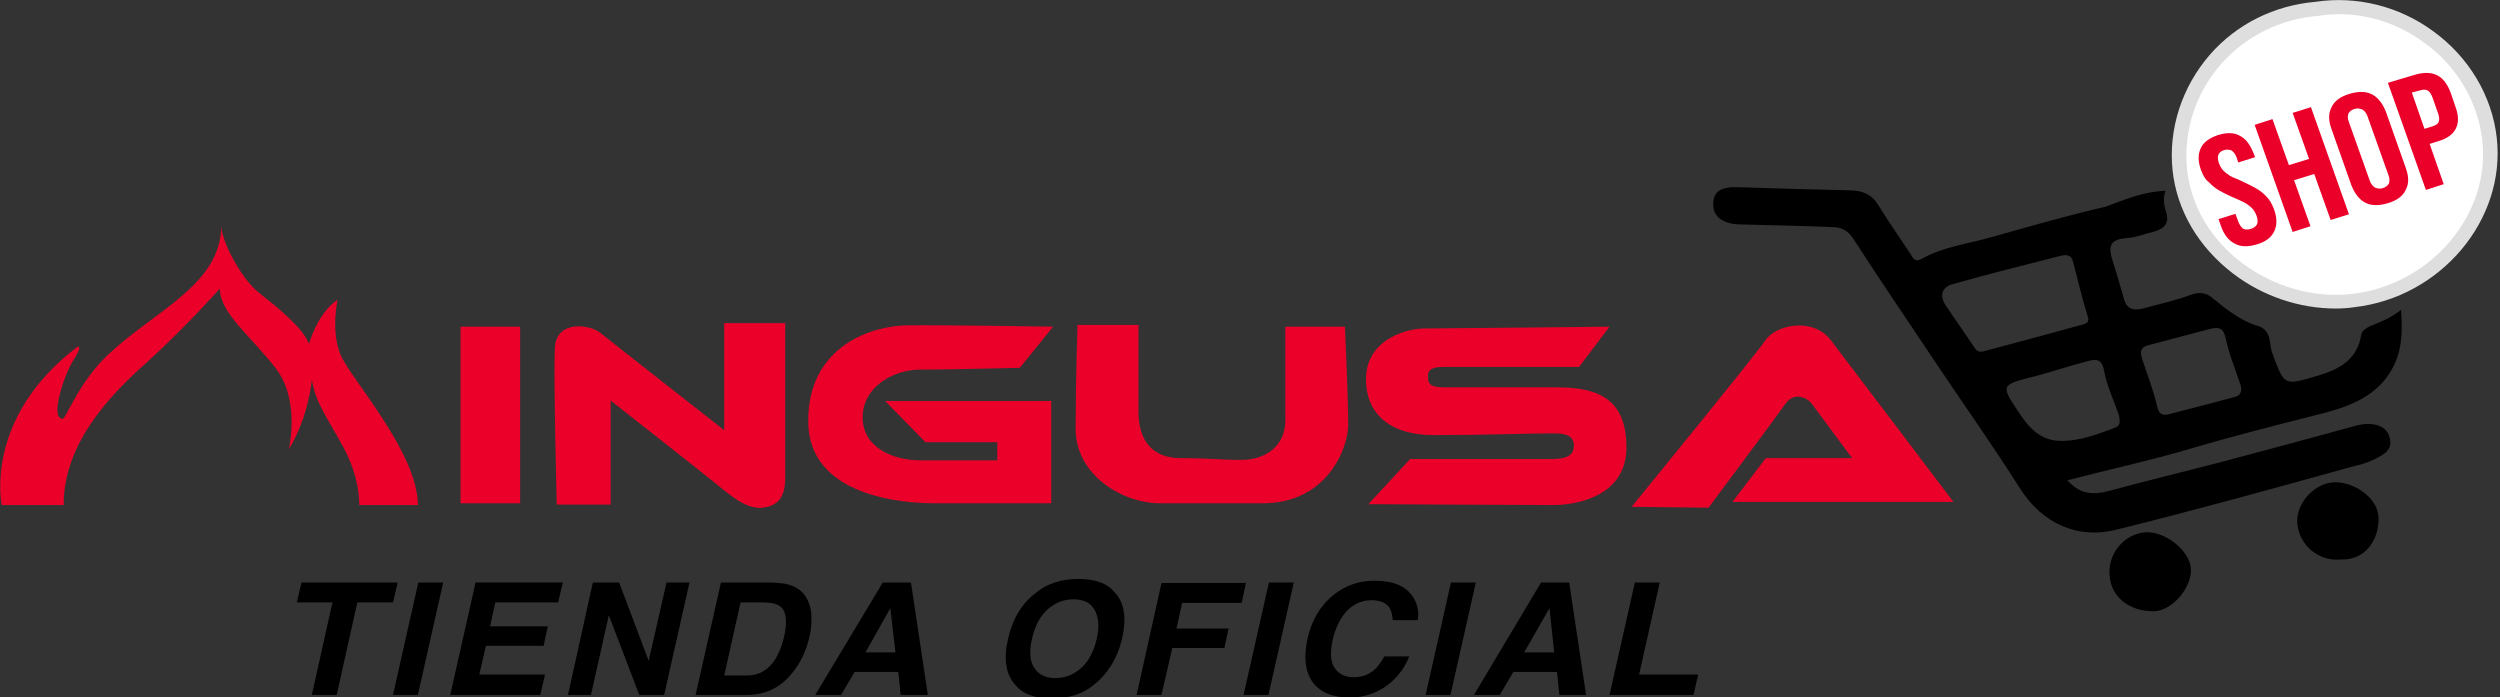 <?xml version="1.0" encoding="UTF-8" standalone="no"?>
<svg
   xmlns:dc="http://purl.org/dc/elements/1.1/"
   xmlns:cc="http://creativecommons.org/ns#"
   xmlns:rdf="http://www.w3.org/1999/02/22-rdf-syntax-ns#"
   xmlns:svg="http://www.w3.org/2000/svg"
   xmlns="http://www.w3.org/2000/svg"
   xmlns:sodipodi="http://sodipodi.sourceforge.net/DTD/sodipodi-0.dtd"
   xmlns:inkscape="http://www.inkscape.org/namespaces/inkscape"
   width="100%"
   height="100%"
   viewBox="0 0 527 147"
   version="1.1"
   xml:space="preserve"
   style="fill-rule:evenodd;clip-rule:evenodd;stroke-linejoin:round;stroke-miterlimit:2;"
   id="svg83"
   sodipodi:docname="Ingusa_shop_tienda.svg"
   inkscape:version="1.0.1 (c497b03c, 2020-09-10)"><rect x="0" y="0" width="527" height="147" fill="#333333" stroke="none"/><defs
   id="defs87" /><sodipodi:namedview
   pagecolor="#ffffff"
   bordercolor="#666666"
   borderopacity="1"
   objecttolerance="10"
   gridtolerance="10"
   guidetolerance="10"
   inkscape:pageopacity="0"
   inkscape:pageshadow="2"
   inkscape:window-width="1280"
   inkscape:window-height="755"
   id="namedview85"
   showgrid="false"
   inkscape:zoom="1.9962049"
   inkscape:cx="263.5"
   inkscape:cy="73.5"
   inkscape:window-x="0"
   inkscape:window-y="23"
   inkscape:window-maximized="1"
   inkscape:current-layer="svg83" />
    <g
   transform="matrix(0.989,0,0,0.933,-144.033,-382.335)"
   id="g81">
        <g
   id="Layer_2">
            <g
   id="g78">
                <g
   id="g24">
                    <rect
   x="243.8"
   y="483.6"
   width="12.7"
   height="39.9"
   style="fill:#eb0029"
   id="rect10" />
                    <path
   d="m 264.3,523.8 h 11.5 v -23.5 c 0,0 19.7,16.4 22.7,19 3,2.6 6.3,5.6 9.7,5.2 3.4,-0.4 4.8,-2.6 4.8,-6.7 v -35 H 300 V 507 c 0,0 -24.2,-20.1 -26.4,-22 -2.2,-1.9 -9.3,-3 -9.7,3.3 -0.3,6.4 0.4,35.5 0.4,35.5"
   style="fill:#eb0029;fill-rule:nonzero"
   id="path12" />
                    <path
   d="m 370.1,483.6 -7.1,9.3 c 0,0 -15.3,0.4 -21.2,0.4 -6,0 -12.3,4.1 -12.3,10.8 0,6.7 6.3,9.7 12.3,9.7 h 16.4 v -4.1 h -15.3 l -8.6,-9.3 h 35.4 v 23.1 h -24.9 c -6.7,0 -26.9,-1.5 -26.9,-18.6 0,-17.1 13.8,-21.6 21.3,-21.6 7.4,-0.1 30.9,0.3 30.9,0.3"
   style="fill:#eb0029;fill-rule:nonzero"
   id="path14" />
                    <path
   d="m 375.3,483.2 h 13 v 19.7 c 0,6 2.6,10.4 9,10.4 6.3,0 8.2,0.4 13,0.4 4.9,0 9.3,-3 9.3,-8.9 v -21.2 h 12.7 c 0,0 0.7,16 0.7,22 0,5.9 -4.8,17.9 -18.2,17.9 h -22 c -7.8,0 -17.9,-6.3 -17.9,-16.8 0,-10.5 0.4,-23.5 0.4,-23.5"
   style="fill:#eb0029;fill-rule:nonzero"
   id="path16" />
                    <path
   d="m 436.8,495.1 c -0.2,7.6 4.5,13 14.5,13 10.1,0 20.9,-0.4 25.3,-0.4 2.6,0 4.5,0.4 4.5,2.8 0,2.4 -1.9,3 -4.7,3 h -30.2 l -8.9,10.2 c 0,0 34.8,0.2 39.5,0.2 4.7,0 15.5,-1.9 15.5,-13 0,-11.2 -6.3,-13.6 -14.9,-13.6 h -24 c -3,0 -3.4,-0.8 -3.4,-2.6 0,-1.9 1.9,-2 3.5,-2 h 28.7 l 6.5,-9.1 c 0,0 -34.8,0.4 -39.1,0.4 -4.3,-0.1 -12.6,2.6 -12.8,11.1"
   style="fill:#eb0029;fill-rule:nonzero"
   id="path18" />
                    <path
   d="m 509.8,524.5 -16.4,-0.2 c 0,0 26.3,-34.1 28.5,-37.6 2.2,-3.5 10.1,-5.4 14,0 3.9,5.4 26.1,36.5 26.1,36.5 h -47.1 l 7.1,-9.9 h 18.4 c 0,0 -7.7,-11 -8.6,-12.3 -0.9,-1.3 -3.7,-2.8 -5.6,0 -2.1,3.2 -16.4,23.5 -16.4,23.5"
   style="fill:#eb0029;fill-rule:nonzero"
   id="path20" />
                    <path
   d="m 192.8,460.7 c 0,3.6 4.3,12.1 8,15.2 3.7,3.1 9.5,8 10.7,11.6 0,0 1.8,-7 6.1,-10 0,0 -1.5,6.9 0.6,12.4 2.1,5.4 16.5,22.1 16.5,34 h -12.5 c 0,0 0.3,-5.9 -3.4,-13.1 -3.7,-7.2 -5.8,-9.8 -6.7,-15.2 0,0 -0.6,8.2 -4.9,15.7 0,0 2.5,-11.1 -2.8,-18.3 -5.2,-7.2 -11.9,-12.4 -11.9,-18 0,0 -7.1,8.5 -15.4,16.5 -7.4,7 -17.9,18 -17.9,32.4 H 146 c 0,0 -4,-19.6 16.2,-35.8 0,0 1.2,-0.4 -1,3.2 -1.7,2.8 -5.1,13.1 -2.2,13.1 0.7,0 3.5,-8.5 10,-14.8 9.8,-9.7 23.8,-15.6 23.8,-28.9"
   style="fill:#eb0029;fill-rule:nonzero"
   id="path22" />
                </g>
                <g
   id="g32">
                    <path
   d="m 607.2,452.9 c -0.6,1.7 -0.3,3.3 0.1,4.7 0.9,2.8 -0.6,4 -2.8,4.6 -1.9,0.5 -3.8,1.3 -5.7,1.4 -3.8,0.3 -3.7,2.3 -2.9,5 0.9,3 1.7,5.9 2.5,8.9 0.6,2.2 2.1,2.5 4,2 3.4,-1 6.9,-1.8 10.2,-3.1 1.9,-0.7 3.3,-0.5 4.7,0.8 2.9,2.5 5.8,5 9.5,6.2 3.2,1 2.4,4.2 3.2,6.3 2.6,7.3 2.3,7.3 9.9,4.9 4.7,-1.5 8.2,-3.8 9,-9.1 0.1,-0.9 1,-1.6 2.1,-2.1 2.2,-0.9 4.4,-1.9 6.4,-3.6 0.3,4.4 0.3,8.5 -1.4,12.3 -2.8,6.4 -8.3,9.1 -14.6,10.9 -9.7,2.6 -19.4,5.2 -29,8.2 -8.6,2.7 -17.4,4.7 -26.1,7.1 2.4,2.9 5,3.5 8.9,2.4 7.9,-2.3 15.9,-4.3 23.8,-6.5 9.6,-2.7 19.1,-5.4 28.7,-8.2 3.3,-1 6.3,-0.2 7.1,2.1 1,2.9 -0.2,4.2 -4.2,6 -1.6,0.7 -3.3,1 -4.9,1.5 -16.3,4.8 -32.7,9.6 -49.1,13.9 -7.9,2.1 -15.6,-1.2 -20.5,-9.5 -5.5,-9.2 -11.5,-18.2 -17.2,-27.2 -6.1,-9.7 -12.3,-19.3 -18.2,-29 -1.2,-2 -2.7,-2.7 -4.6,-2.7 -6.5,-0.3 -13,-0.4 -19.6,-0.6 -3.6,-0.1 -5.7,-1.7 -5.7,-4.5 0,-3 1.6,-4.1 5.7,-3.9 7.9,0.3 15.8,0.5 23.7,0.7 2.4,0.1 4.4,0.9 5.7,3.2 2.2,3.8 4.6,7.4 6.9,11.1 0.6,1 0.9,2.1 2.6,1.1 4.5,-2.7 9.7,-3.3 14.6,-4.8 8.1,-2.4 16.2,-4.9 24.4,-6.9 3.9,-1.5 7.9,-3.4 12.8,-3.6 z m -22.4,14.7 c -7.7,2.1 -15.4,4.1 -23,6.4 -2.3,0.7 -2.8,2.6 -1.5,4.7 2,3.2 4.1,6.3 6.1,9.5 0.5,0.8 0.9,1.2 1.9,1 7.1,-2 14.2,-4 21.3,-6.1 1,-0.3 1.4,-0.7 1,-1.9 -1.2,-4.1 -2.1,-8.2 -3.1,-12.3 -0.4,-1.6 -1.5,-1.6 -2.7,-1.3 z m 12.5,36.1 c -1,-3.2 -2.6,-6.6 -3.2,-10.2 -0.5,-3 -2.1,-2.5 -3.9,-2 -3.6,1 -7.2,2.3 -10.8,3.3 -7.5,2 -7.4,1.9 -3.2,8.6 2.1,3.3 4.5,5.9 8.5,6 4.2,0.1 8,-1.5 11.8,-3 1.3,-0.6 0.9,-1.5 0.8,-2.7 z m 10.9,-0.4 c 4.6,-1.3 9.3,-2.5 14,-3.9 1.2,-0.4 1.3,-1.6 1,-2.6 -1.1,-3.6 -2.5,-7.1 -3.2,-10.7 -0.5,-2.4 -1.6,-2.4 -3.3,-2 -4.4,1.2 -8.8,2.5 -13.2,3.7 -1.8,0.5 -1.7,1.7 -1.3,3 1.1,3.6 2.4,7.1 3.2,10.7 0.4,1.7 0.9,2.4 2.8,1.8 z"
   style="fill-rule:nonzero"
   id="path26" />
                    <path
   d="m 595.3,539.9 c -0.5,-4.7 2.8,-9.2 7.2,-9.8 4.2,-0.6 9.7,3.8 10.1,8 0.4,4.2 -3.9,9.8 -8,9.8 -5.2,0 -9,-3.3 -9.3,-8 z"
   style="fill-rule:nonzero"
   id="path28" />
                    <path
   d="m 644.6,536.2 c -4.7,0.5 -8.8,-3.1 -9.3,-8 -0.4,-4.3 3.1,-8.8 7.3,-9.4 4.4,-0.5 9.8,3.3 10,7.8 0.2,5 -2.7,9.8 -8,9.6 z"
   style="fill-rule:nonzero"
   id="path30" />
                </g>
                <g
   id="g38">
                    <path
   d="m 639.4,411.8 c 17.6,-2.8 34.8,10.5 36.9,29.3 1.9,17.6 -11.2,34.4 -29.1,36.6 -17.6,2.2 -35.2,-11.2 -37,-29.6 -1.7,-17.7 10.8,-34.6 29.2,-36.3 z"
   style="fill:#ffffff;fill-rule:nonzero"
   id="path34" />
                    <path
   d="m 643.5,479.5 c -7.8,0 -15.6,-2.8 -21.9,-7.9 -7.4,-6 -12,-14.3 -12.9,-23.4 -0.9,-9.3 2,-18.8 8,-26.1 5.7,-6.9 13.7,-11.1 22.5,-11.9 8.7,-1.4 17.8,1 25,6.6 7.6,5.8 12.6,14.6 13.6,24.1 2,18.5 -11.9,36.1 -30.4,38.3 -1.2,0.2 -2.5,0.3 -3.9,0.3 z m 0.7,-66.5 c -1.5,0 -3,0.1 -4.5,0.4 h -0.1 c -8,0.7 -15.3,4.6 -20.5,10.8 -5.5,6.6 -8.1,15.2 -7.3,23.8 0.8,8.3 5,15.8 11.7,21.2 6.8,5.4 15.3,8 23.5,7 16.9,-2.1 29.6,-18.1 27.7,-34.9 -1,-8.7 -5.5,-16.7 -12.4,-21.9 -5.4,-4.2 -11.7,-6.4 -18.1,-6.4 z"
   style="fill:#dedede;fill-rule:nonzero"
   id="path36" />
                </g>
                <g
   id="g48">
                    <path
   d="m 614.8,448.3 c -0.7,-2 -0.7,-3.6 -0.1,-5 0.6,-1.4 1.8,-2.3 3.7,-3 1.9,-0.6 3.4,-0.6 4.7,0.2 1.3,0.7 2.2,2.1 2.9,4 l 0.3,0.8 -3.6,1.2 -0.3,-1 c -0.3,-0.9 -0.7,-1.4 -1.1,-1.7 -0.5,-0.2 -1,-0.3 -1.6,-0.1 -0.6,0.2 -1,0.5 -1.2,1 -0.2,0.5 -0.2,1.1 0.1,2 0.3,0.8 0.7,1.5 1.3,2 0.6,0.5 1.2,1 2,1.3 0.8,0.3 1.5,0.7 2.3,1.1 0.8,0.4 1.6,0.8 2.4,1.3 0.8,0.5 1.5,1.1 2.1,1.8 0.7,0.7 1.2,1.7 1.6,2.8 0.7,2 0.7,3.6 0.1,5 -0.6,1.4 -1.8,2.4 -3.7,3 -1.9,0.6 -3.5,0.6 -4.8,-0.2 -1.3,-0.7 -2.3,-2.1 -2.9,-4 l -0.5,-1.5 3.6,-1.2 0.6,1.7 c 0.3,0.9 0.7,1.4 1.1,1.7 0.5,0.2 1,0.2 1.6,0 0.6,-0.2 1,-0.5 1.3,-1 0.2,-0.5 0.2,-1.1 -0.1,-2 -0.3,-0.8 -0.7,-1.5 -1.3,-2 -0.6,-0.5 -1.2,-1 -2,-1.3 -0.7,-0.4 -1.5,-0.7 -2.3,-1.1 -0.8,-0.4 -1.6,-0.8 -2.4,-1.3 -0.8,-0.5 -1.5,-1.1 -2.1,-1.8 -0.8,-0.6 -1.3,-1.6 -1.7,-2.7 z"
   style="fill:#eb0029;fill-rule:nonzero"
   id="path40" />
                    <path
   d="m 638.1,460.9 -3.8,1.3 -8.1,-24.2 3.8,-1.3 3.5,10.4 4.3,-1.4 -3.5,-10.4 3.9,-1.3 8.1,24.2 -3.9,1.3 -3.5,-10.4 -4.3,1.4 z"
   style="fill:#eb0029;fill-rule:nonzero"
   id="path42" />
                    <path
   d="m 642.6,439 c -0.7,-2 -0.7,-3.6 0,-5 0.6,-1.4 1.9,-2.4 3.8,-3 1.9,-0.6 3.5,-0.6 4.8,0.1 1.3,0.7 2.3,2.1 3,4 l 4.2,12.6 c 0.7,2 0.7,3.6 0,5 -0.6,1.4 -1.9,2.4 -3.8,3 -1.9,0.6 -3.5,0.6 -4.8,-0.1 -1.3,-0.7 -2.3,-2.1 -3,-4 z m 8.1,11.5 c 0.3,0.9 0.7,1.4 1.2,1.7 0.5,0.2 1,0.3 1.6,0.1 0.6,-0.2 1,-0.5 1.3,-1 0.2,-0.5 0.2,-1.2 -0.1,-2 l -4.4,-13.1 c -0.3,-0.9 -0.7,-1.4 -1.2,-1.7 -0.5,-0.2 -1,-0.3 -1.6,-0.1 -0.6,0.2 -1,0.5 -1.3,1 -0.2,0.5 -0.2,1.2 0.1,2 z"
   style="fill:#eb0029;fill-rule:nonzero"
   id="path44" />
                    <path
   d="m 660.3,426.7 c 1.9,-0.6 3.5,-0.6 4.8,0.1 1.3,0.7 2.2,2 2.9,4 l 1,3.1 c 0.7,2 0.7,3.6 0.1,4.9 -0.6,1.3 -1.8,2.3 -3.8,2.9 l -1.8,0.6 3,9.1 -3.8,1.3 -8.1,-24.2 z m -0.6,4 2.7,8.2 1.8,-0.6 c 0.6,-0.2 1,-0.5 1.2,-0.9 0.2,-0.4 0.2,-1.1 -0.1,-2 l -1.2,-3.6 c -0.3,-0.9 -0.7,-1.4 -1.1,-1.6 -0.4,-0.2 -0.9,-0.2 -1.5,0 z"
   style="fill:#eb0029;fill-rule:nonzero"
   id="path46" />
                </g>
                <g
   id="g76">
                    <path
   d="m 230.4,541.4 -1,4.5 h -7.6 l -4.4,20.9 h -5.3 l 4.4,-20.9 h -7.6 l 1,-4.5 z"
   style="fill-rule:nonzero"
   id="path50" />
                    <path
   d="m 234.7,566.8 h -5.3 l 5.4,-25.4 h 5.3 z"
   style="fill-rule:nonzero"
   id="path52" />
                    <path
   d="m 264.6,545.9 h -13.4 l -1.1,5.4 h 12.3 l -0.9,4.4 h -12.3 l -1.4,6.5 h 14 l -1,4.6 h -19.2 l 5.4,-25.4 h 18.6 z"
   style="fill-rule:nonzero"
   id="path54" />
                    <path
   d="m 272,541.4 h 5.6 l 6.3,17.7 3.8,-17.7 h 4.9 l -5.4,25.4 h -5.3 l -6.5,-18 -3.8,18 h -4.9 z"
   style="fill-rule:nonzero"
   id="path56" />
                    <path
   d="m 314.1,542 c 1.7,0.6 2.9,1.7 3.6,3.2 0.6,1.3 0.9,2.6 0.9,4.1 0,1.5 -0.1,2.9 -0.4,4.2 -0.7,3.4 -2,6.2 -3.9,8.6 -2.5,3.2 -5.7,4.7 -9.5,4.7 h -10.9 l 5.4,-25.4 h 10.9 c 1.6,0.1 2.9,0.2 3.9,0.6 z m -10.6,3.8 -3.5,16.6 h 4.9 c 2.5,0 4.5,-1.2 6,-3.7 0.8,-1.4 1.4,-3 1.8,-4.8 0.6,-2.6 0.6,-4.6 0.1,-5.9 -0.5,-1.4 -2,-2.1 -4.4,-2.1 h -4.9 z"
   style="fill-rule:nonzero"
   id="path58" />
                    <path
   d="m 333.8,541.4 h 6 l 3.6,25.4 h -5.8 l -0.5,-5.2 h -9.3 l -2.9,5.2 h -5.5 z m -3.7,15.8 h 6.4 l -1.1,-10 z"
   style="fill-rule:nonzero"
   id="path60" />
                    <path
   d="m 378.7,564.6 c -2.3,2 -5.3,3 -8.9,3 -3.6,0 -6.2,-1 -7.7,-3 -2.1,-2.4 -2.6,-5.9 -1.6,-10.5 1,-4.6 3,-8.1 6.1,-10.5 2.3,-2 5.3,-3 8.9,-3 3.6,0 6.2,1 7.7,3 2.1,2.3 2.6,5.8 1.6,10.5 -1,4.5 -3.1,8 -6.1,10.5 z m 0.7,-10.5 c 0.6,-2.8 0.4,-5 -0.5,-6.6 -0.9,-1.6 -2.4,-2.3 -4.5,-2.3 -2.1,0 -3.9,0.8 -5.5,2.3 -1.6,1.5 -2.7,3.8 -3.3,6.6 -0.6,2.9 -0.5,5.1 0.5,6.6 0.9,1.5 2.4,2.3 4.5,2.3 2.1,0 3.9,-0.8 5.5,-2.3 1.6,-1.5 2.7,-3.8 3.3,-6.6 z"
   style="fill-rule:nonzero"
   id="path62" />
                    <path
   d="m 393.2,541.5 h 18 l -0.9,4.5 h -12.7 l -1.2,5.8 h 11.1 l -0.9,4.4 h -11.1 l -2.3,10.6 h -5.3 z"
   style="fill-rule:nonzero"
   id="path64" />
                    <path
   d="m 416,566.8 h -5.3 l 5.4,-25.4 h 5.3 z"
   style="fill-rule:nonzero"
   id="path66" />
                    <path
   d="m 430,544.1 c 2.5,-2.1 5.4,-3.1 8.6,-3.1 4.3,0 7.1,1.4 8.5,4.2 0.8,1.6 1,3.2 0.7,4.7 h -5.3 c -0.1,-1.2 -0.3,-2.1 -0.7,-2.8 -0.7,-1.1 -2,-1.7 -3.9,-1.7 -1.9,0 -3.6,0.8 -5.1,2.3 -1.4,1.6 -2.5,3.8 -3.1,6.6 -0.6,2.8 -0.5,5 0.4,6.4 0.9,1.4 2.2,2.1 4,2.1 1.9,0 3.4,-0.6 4.6,-1.8 0.7,-0.7 1.3,-1.6 2,-2.9 h 5.3 c -1,2.8 -2.7,5 -4.9,6.7 -2.3,1.7 -4.9,2.6 -7.8,2.6 -3.6,0 -6.3,-1.2 -7.9,-3.5 -1.6,-2.4 -1.9,-5.6 -1.1,-9.7 0.9,-4.3 2.8,-7.7 5.7,-10.1 z"
   style="fill-rule:nonzero"
   id="path68" />
                    <path
   d="m 454.8,566.8 h -5.3 l 5.4,-25.4 h 5.3 z"
   style="fill-rule:nonzero"
   id="path70" />
                    <path
   d="m 474.1,541.4 h 6 l 3.6,25.4 H 478 l -0.5,-5.2 h -9.3 l -2.9,5.2 h -5.5 z m -3.6,15.8 h 6.4 l -1,-10 z"
   style="fill-rule:nonzero"
   id="path72" />
                    <path
   d="m 494.1,541.4 h 5.3 l -4.4,20.8 h 12.6 l -1,4.6 h -17.9 z"
   style="fill-rule:nonzero"
   id="path74" />
                </g>
            </g>
        </g>
    </g>
</svg>
